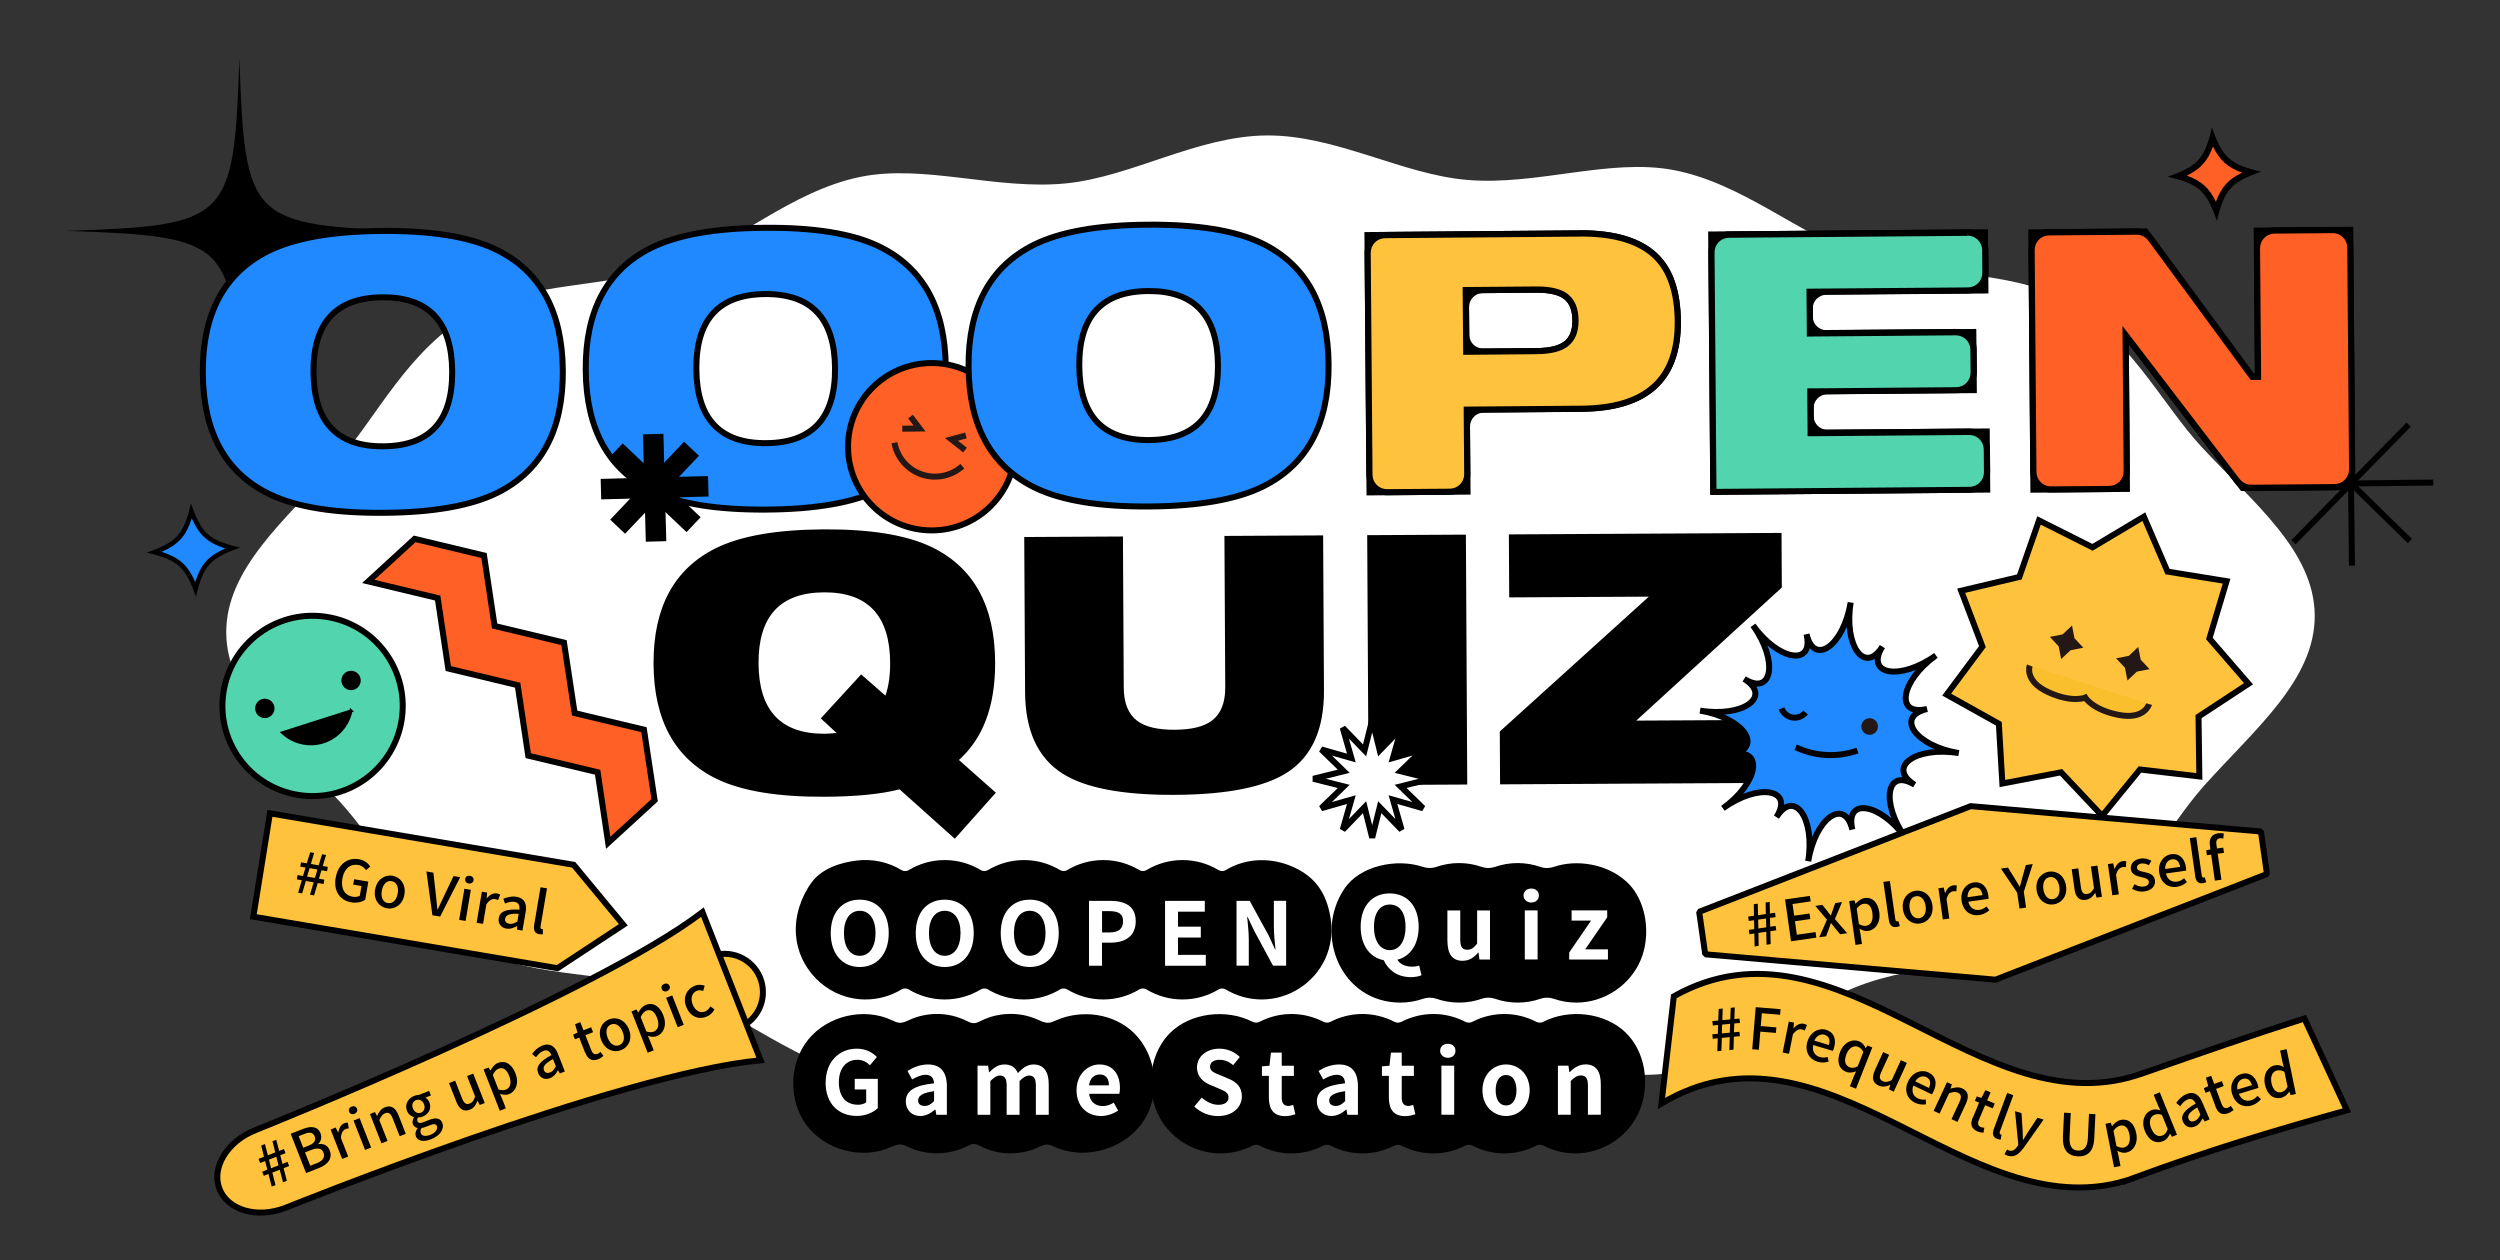 <svg fill="none" height="189" viewBox="0 0 375 189" width="375" xmlns="http://www.w3.org/2000/svg" xmlns:xlink="http://www.w3.org/1999/xlink"><rect x="0" y="0" width="375" height="189" fill="#333333" stroke="none"/><clipPath id="a"><path d="m119 129h127.91v44.01h-127.91z"/></clipPath><clipPath id="b"><path d="m32 120h321.71v62.49h-321.71z"/></clipPath><path d="m347.209 92.277c.082 9.644-8.922 17.039-16.503 25.475-6.002 6.684-10.716 17.163-20.617 22.66-8.158 4.538-19.761 3.537-30.085 7.044-9.076 3.084-17.461 11.098-27.888 13.233-9.551 1.959-20.442-2.012-30.88-.97-9.808.98-19.658 7.096-30.044 7.189s-20.339-5.858-30.157-6.673c-10.459-.867-21.278 3.28-30.859 1.495-10.469-1.959-18.977-9.829-28.105-12.758-10.376-3.331-21.958-2.135-30.199-6.528-9.994-5.333-14.893-15.729-21.009-22.309-7.715-8.303-16.842-15.543-16.925-25.186-.083-9.643 8.921-17.038 16.502-25.475 6.003-6.683 10.716-17.162 20.617-22.659 8.158-4.538 19.761-3.538 30.086-7.044 9.076-3.084 17.461-11.098 27.888-13.233 9.551-1.96 20.442 2.011 30.879.97 9.809-.98 19.658-7.096 30.044-7.189s20.339 5.858 30.158 6.673c10.458.866 21.277-3.28 30.859-1.496 10.468 1.96 18.977 9.829 28.105 12.758 10.375 3.331 21.958 2.135 30.198 6.529 9.995 5.332 14.894 15.729 21.01 22.309 7.714 8.303 16.842 15.543 16.925 25.186z" fill="#fff"/><path d="m29.333 88.341c-1.32-3.424-2.589-4.569-6.137-5.508 3.424-1.32 4.569-2.589 5.508-6.137 1.32 3.424 2.589 4.569 6.137 5.508-3.424 1.32-4.569 2.589-5.508 6.137z" fill="#2089ff"/><path d="m28.766 77.748c1.124 2.537 2.382 3.672 5.033 4.517-2.537 1.124-3.672 2.382-4.518 5.033-1.124-2.537-2.382-3.672-5.033-4.518 2.537-1.124 3.672-2.382 4.517-5.033zm-.124-2.248c-1.083 4.683-2.094 5.817-6.642 7.395 4.683 1.083 5.817 2.094 7.395 6.642 1.083-4.682 2.094-5.817 6.642-7.395-4.682-1.083-5.817-2.094-7.395-6.642z" fill="#000"/><path d="m309.162 115.847 6.157 6.528 5.673-6.951 8.911 1.041-.124-8.973 7.498-4.93-5.868-6.786 2.578-8.602-8.859-1.434-3.548-8.241-7.705 4.6-8.024-4.033-2.949 8.478-8.726 2.063 3.187 8.385-5.363 7.199 7.828 4.373.526 8.963z" fill="#ffc23c" stroke="#000" stroke-width=".9"/><path d="m320.734 97.045-1.413 1.331-1.908.371 1.331 1.424.371 1.908 1.413-1.331 1.908-.371-1.331-1.423z" fill="#231815"/><path d="m310.802 93.827-1.413 1.331-1.908.371 1.32 1.423.371 1.908 1.424-1.33 1.908-.371-1.331-1.423z" fill="#231815"/><path d="m322.364 105.615s-.64 2.383-4.569 1.62c-3.919-.764-5.002-2.599-5.002-2.599s-1.95.856-5.58-.826c-3.63-1.681-2.754-3.981-2.754-3.981" fill="#f9bf2c"/><path d="m322.364 105.615s-.64 2.383-4.569 1.62c-3.919-.764-5.002-2.599-5.002-2.599s-1.95.856-5.58-.826c-3.63-1.681-2.754-3.981-2.754-3.981" stroke="#231815" stroke-miterlimit="10" stroke-width=".9"/><path d="m123.118 107.756 6.055-6.595 3.639 3.182c.483-1.367.719-3.014.709-4.939-.039-7.07-3.348-10.587-9.928-10.552s-9.85 3.588-9.812 10.658c.038 7.07 3.347 10.587 9.927 10.552.42-.003 1.015-.041 1.784-.115zm20.101 18.056-8.283-7.41c-2.796.715-6.522 1.085-11.177 1.111-7.035.038-12.43-.843-16.184-2.643-6.317-3.046-9.498-8.804-9.544-17.273-.046-8.47 3.073-14.262 9.356-17.376 3.735-1.84 9.12-2.779 16.155-2.817 7.035-.038 12.43.843 16.185 2.643 6.316 3.046 9.498 8.804 9.543 17.274.036 6.51-1.775 11.403-5.433 14.677l5.539 4.905zm10.543-22.002-.126-23.257 14.805-.08.122 22.679c.013 2.31.687 3.969 2.022 4.977 1.195.904 3.07 1.348 5.625 1.335 2.555-.014 4.425-.479 5.61-1.396 1.325-1.022 1.981-2.688 1.968-4.998l-.123-22.68 14.805-.08.126 23.257c.031 5.775-1.784 9.863-5.446 12.263-3.383 2.223-9.012 3.356-16.887 3.399-7.875.042-13.516-1.03-16.923-3.216-3.688-2.361-5.547-6.428-5.578-12.203zm51.521 13.949-.202-37.484 14.804-.08.203 37.485zm19.729-.107-.043-7.927 22.361-20.229-20.948.113-.051-9.45 40.897-.221.045 8.19-21.838 19.964 21.367-.116.052 9.45z" fill="#000"/><path d="m332.45 31.581c-1.248-3.115-2.517-4.249-5.745-5.157 3.115-1.248 4.249-2.517 5.157-5.745 1.248 3.115 2.517 4.249 5.745 5.157-3.115 1.248-4.25 2.517-5.157 5.745z" fill="#ff6026"/><path d="m331.944 21.979c1.011 2.073 2.197 3.135 4.363 3.919-2.073 1.011-3.135 2.197-3.919 4.363-1.011-2.073-2.197-3.135-4.363-3.919 2.073-1.011 3.135-2.197 3.919-4.363zm-.154-2.867c-1.083 4.682-2.094 5.817-6.643 7.395 4.683 1.083 5.817 2.094 7.395 6.642 1.083-4.682 2.094-5.817 6.643-7.395-4.683-1.083-5.817-2.094-7.395-6.642z" fill="#000"/><path d="m61.816 34.634c-24.402.835-25.073 1.506-25.908 25.908-.835-24.402-1.506-25.073-25.908-25.908 24.402-.835 25.073-1.506 25.908-25.908.835 24.402 1.506 25.073 25.908 25.908z" fill="#000"/><g stroke-width=".9"><g stroke="#000"><path d="m352.521 60.181.268 24.671"/><path d="m364.99 72.382-24.671.268"/><path d="m361.287 63.698-17.265 17.637"/><path d="m361.473 81.149-17.637-17.265"/><path d="m30.421 55.994c-.072-8.921 3.197-15.037 9.808-18.338 3.929-1.949 9.602-2.96 17.018-3.012 7.416-.062 13.098.856 17.069 2.744 6.663 3.197 10.035 9.252 10.107 18.183s-3.197 15.037-9.808 18.338c-3.929 1.949-9.602 2.96-17.018 3.012-7.416.062-13.098-.856-17.069-2.744-6.663-3.187-10.035-9.251-10.107-18.173zm16.605-.134c.062 7.447 3.558 11.149 10.489 11.087 6.931-.052 10.376-3.806 10.314-11.263-.062-7.447-3.558-11.149-10.489-11.087-6.931.052-10.376 3.806-10.314 11.263z" fill="#2089ff" stroke-miterlimit="10"/><path d="m87.859 55.519c-.072-8.921 3.197-15.037 9.808-18.338 3.93-1.949 9.602-2.96 17.018-3.012 7.415-.062 13.098.856 17.069 2.744 6.663 3.187 10.035 9.251 10.107 18.173.073 8.932-3.197 15.037-9.808 18.338-3.929 1.949-9.602 2.96-17.018 3.012-7.415.062-13.098-.856-17.069-2.743-6.663-3.187-10.035-9.252-10.107-18.173zm16.594-.134c.062 7.447 3.559 11.149 10.49 11.087 6.93-.052 10.375-3.806 10.313-11.263-.062-7.447-3.558-11.149-10.489-11.098-6.931.051-10.375 3.816-10.314 11.263z" fill="#2089ff" stroke-miterlimit="10"/><path d="m139.757 79.561c6.933 0 12.552-5.62 12.552-12.552s-5.619-12.552-12.552-12.552c-6.932 0-12.551 5.62-12.551 12.552s5.619 12.552 12.551 12.552z" fill="#ff6026" stroke-miterlimit="10"/></g><path d="m144.347 69.927c-1.598 1.434-3.909 1.98-6.095 1.238-2.197-.753-3.703-2.62-4.085-4.755" stroke="#231815" stroke-miterlimit="10"/><path d="m136.571 62.481 1.361 1.795-2.589.031" stroke="#231815" stroke-miterlimit="10"/><path d="m144.893 65.317-2.176.588 2.032 1.609" stroke="#231815" stroke-miterlimit="10"/></g><path d="m304.716 34.871 17.11-.144 16.007 21.783h.867l-.186-21.917 14.016-.114.31 38.584-16.451.134-17.543-22.917.185 23.051-14.006.113z" fill="#ff6026"/><path d="m352.066 34.953.31 37.645-15.76.124-16.553-21.628-1.692-2.207.021 2.775.175 21.205-13.078.103-.309-37.645 16.409-.134 15.718 21.401.279.382h.474.165.928v-.939l-.175-20.978 13.078-.103m.928-.939-14.934.124.175 21.906h-.165l-16.007-21.783-17.812.144.32 39.502 14.934-.124-.175-22.133 16.832 21.999 17.152-.144-.32-39.502z" fill="#000"/><path d="m145.285 55.055c-.072-8.921 3.198-15.037 9.809-18.338 3.929-1.949 9.602-2.96 17.017-3.012 7.416-.062 13.099.856 17.07 2.733 6.662 3.197 10.035 9.252 10.107 18.183s-3.197 15.037-9.808 18.338c-3.93 1.949-9.602 2.96-17.018 3.012-7.415.062-13.098-.856-17.069-2.744-6.663-3.187-10.035-9.251-10.108-18.173zm16.606-.134c.061 7.447 3.558 11.149 10.489 11.087 6.93-.052 10.375-3.806 10.313-11.263-.061-7.447-3.558-11.149-10.489-11.087-6.931.051-10.375 3.816-10.313 11.263z" fill="#2089ff" stroke="#000" stroke-miterlimit="10" stroke-width=".9"/><path d="m256.695 35.191 41.07-.33.072 8.694-23.866.196c-1.392.01-2.517 1.155-2.506 2.547v1.186c.02 1.382 1.155 2.506 2.537 2.506l22.009-.175.073 8.705-21.989.175c-1.393.01-2.517 1.155-2.507 2.547v1.186c.021 1.382 1.156 2.506 2.538 2.506l23.886-.196.072 8.705-41.069.33-.309-38.574z" fill="#52d5ae"/><path d="m297.3 35.325.062 7.766-23.402.186c-.794 0-1.547.32-2.104.897-.557.567-.866 1.32-.856 2.125v1.186c.021 1.64 1.362 2.97 3.022 2.97l21.525-.175.062 7.766-21.525.175c-.794 0-1.547.32-2.104.897-.557.567-.866 1.32-.856 2.125v1.186c.021 1.64 1.362 2.97 3.022 2.97l23.402-.186.062 7.766-40.141.33-.31-37.645 40.141-.33m.918-.949-41.997.34.319 39.502 41.998-.34-.082-9.623-24.331.196s-.01 0-.02 0c-1.135 0-2.053-.908-2.063-2.042v-1.186c-.021-1.135.897-2.073 2.032-2.083l22.453-.186-.083-9.623-22.453.186s-.01 0-.02 0c-1.135 0-2.053-.908-2.063-2.042v-1.186c-.021-1.135.897-2.073 2.032-2.083l24.33-.196-.083-9.623z" fill="#000"/><path d="m307.635 73.424c-1.434 0-2.62-1.165-2.63-2.609l-.268-33.324c0-.701.258-1.361.753-1.867.495-.505 1.155-.784 1.856-.784l13.14-.103c.856 0 1.65.402 2.145 1.073l15.203 20.7h.866l-.155-19.287c-.01-1.454 1.155-2.64 2.61-2.651l8.746-.072c1.464 0 2.64 1.165 2.65 2.609l.269 33.313c.01 1.454-1.156 2.64-2.61 2.651l-12.521.103c-.835 0-1.619-.382-2.114-1.031l-16.739-21.875.165 20.432c0 .701-.258 1.361-.753 1.867-.495.505-1.155.784-1.857.784l-8.777.072z" fill="#ff6026"/><path d="m349.921 34.035v.928c1.186 0 2.156.959 2.166 2.145l.268 33.313c0 1.196-.949 2.176-2.145 2.187l-12.531.103c-.671 0-1.31-.32-1.723-.846l-15.893-20.772-1.692-2.207.021 2.774.155 19.039c0 .578-.217 1.124-.619 1.537-.402.413-.949.639-1.527.65l-8.766.072c-1.186 0-2.156-.959-2.166-2.145l-.268-33.313c0-.578.216-1.124.619-1.537.402-.413.948-.639 1.526-.65l13.16-.103c.691 0 1.341.33 1.743.887l15.069 20.504.278.382h.475.165.928v-.939l-.155-18.812c0-1.196.949-2.176 2.146-2.187l8.756-.072.021-.928m-.011-.01h-.02l-8.746.072c-1.713.01-3.084 1.413-3.074 3.115l.155 18.812h-.165l-15.069-20.504c-.588-.794-1.505-1.258-2.496-1.258h-.02l-13.14.103c-1.712.01-3.084 1.413-3.073 3.115l.268 33.313c.01 1.702 1.392 3.074 3.094 3.074h.02l8.746-.072c1.713-.01 3.084-1.413 3.074-3.115l-.155-19.039 15.894 20.772c.588.763 1.495 1.217 2.455 1.217h.02l12.511-.103c1.712-.01 3.084-1.413 3.073-3.115l-.268-33.313c-.01-1.702-1.392-3.074-3.094-3.074z" fill="#000"/><path d="m256.716 37.821c0-.701.258-1.361.753-1.867.495-.505 1.155-.784 1.856-.784l35.81-.289c1.464 0 2.64 1.165 2.65 2.609l.031 3.434c0 .701-.258 1.361-.753 1.867s-1.155.784-1.856.784l-23.763.196.051 6.24 21.886-.175c1.465 0 2.641 1.165 2.651 2.609l.031 3.434c0 .701-.258 1.361-.753 1.867-.495.505-1.155.784-1.857.784l-21.885.175.051 6.24 23.763-.196c1.465 0 2.64 1.165 2.651 2.609l.031 3.434c.01 1.454-1.155 2.64-2.61 2.651l-38.439.309-.289-35.944z" fill="#52d5ae"/><path d="m295.155 34.417v.928c1.186 0 2.156.959 2.166 2.145l.031 3.434c0 1.196-.949 2.176-2.145 2.187l-23.299.186h-.928v.939l.041 5.312v.928h.938l21.432-.175c1.186 0 2.156.959 2.166 2.145l.031 3.445c0 .578-.216 1.124-.619 1.537-.402.413-.948.639-1.526.65l-21.422.175h-.928v.939l.041 5.312v.928h.939l23.319-.186c1.186 0 2.156.959 2.166 2.145l.031 3.445c0 .578-.216 1.124-.619 1.537-.402.412-.949.639-1.526.65l-37.975.309-.289-35.479c0-.578.216-1.124.619-1.537.402-.412.948-.639 1.526-.65l35.809-.289.021-.928m0-.031h-.021l-35.809.289c-1.712.01-3.084 1.413-3.073 3.115l.299 36.408 38.903-.32c1.712-.01 3.084-1.413 3.074-3.115l-.031-3.445c-.011-1.702-1.393-3.074-3.094-3.074h-.021l-23.299.186-.041-5.312 21.422-.175c1.712-.01 3.083-1.413 3.073-3.115l-.031-3.445c-.01-1.702-1.392-3.074-3.094-3.074h-.021l-21.421.175-.042-5.312 23.299-.186c1.712-.01 3.084-1.413 3.074-3.115l-.031-3.434c-.01-1.702-1.393-3.074-3.094-3.074z" fill="#000"/><path d="m205.137 35.283 32.024-.258c5.054 0 8.808 1.135 11.149 3.373 2.197 2.094 3.332 5.394 3.373 9.819.072 8.736-4.662 13.016-14.481 13.098l-14.645.124c-.671 0-1.31.279-1.785.753-.474.485-.732 1.114-.722 1.795l.083 9.757-14.677.124-.309-38.574zm17.265 8.22c-1.392.01-2.517 1.155-2.506 2.547l.031 4.177c.01 1.382 1.145 2.506 2.527 2.506l8.024-.062c2.083-.021 3.537-.382 4.455-1.104.939-.743 1.413-1.918 1.393-3.507-.011-1.661-.506-2.867-1.455-3.589-.907-.691-2.32-1.031-4.321-1.031l-8.158.062z" fill="#ffc23c"/><path d="m237.15 35.479c4.93 0 8.571 1.093 10.83 3.249 2.104 2.001 3.187 5.198 3.228 9.489.072 8.426-4.517 12.552-14.016 12.634l-14.646.124c-.794 0-1.547.32-2.104.897-.557.567-.866 1.32-.856 2.125l.072 9.293-13.748.114-.309-37.645 31.271-.258h.278m-14.697 17.698h.021l8.003-.062c2.187-.021 3.734-.412 4.734-1.207 1.052-.835 1.589-2.135 1.568-3.868-.01-1.805-.567-3.135-1.64-3.96-.99-.753-2.496-1.124-4.61-1.124h-.144l-8.004.062c-.794 0-1.547.32-2.104.897-.557.567-.866 1.32-.856 2.125l.031 4.177c.01 1.64 1.351 2.97 2.991 2.97m14.707-18.658c-.092 0-.195 0-.288 0l-32.2.258.32 39.502 15.605-.124-.083-10.221c0-1.135.908-2.073 2.042-2.083l14.646-.124c10.035-.083 15.017-4.6 14.944-13.573-.041-4.569-1.206-7.962-3.517-10.149-2.444-2.331-6.27-3.507-11.469-3.507zm-14.697 17.719c-1.134 0-2.052-.908-2.062-2.042l-.031-4.177c0-1.135.907-2.073 2.042-2.083l8.003-.062h.145c1.877 0 3.228.309 4.043.939.835.639 1.258 1.712 1.268 3.228.011 1.434-.392 2.486-1.217 3.135-.825.65-2.217.99-4.167 1l-8.003.062s-.01 0-.021 0z" fill="#000"/><path d="m208.055 73.836c-1.433 0-2.619-1.165-2.63-2.609l-.268-33.324c0-.701.258-1.361.753-1.867s1.155-.784 1.857-.784l29.394-.237c5.054 0 8.808 1.135 11.149 3.373 2.197 2.094 3.331 5.394 3.373 9.819.072 8.736-4.662 13.016-14.481 13.098l-17.172.144.082 9.654c0 .701-.258 1.361-.753 1.867s-1.155.784-1.856.784l-9.437.072zm11.82-30.312.072 9.231 10.531-.083c2.083-.021 3.537-.382 4.455-1.104.939-.743 1.413-1.918 1.392-3.507-.01-1.661-.505-2.867-1.454-3.589-.907-.691-2.32-1.031-4.321-1.031l-10.685.083z" fill="#ffc23c"/><g fill="#000"><path d="m237.15 35.479c4.93 0 8.571 1.093 10.83 3.249 2.104 2.001 3.187 5.198 3.228 9.489.072 8.426-4.517 12.552-14.016 12.634l-16.709.134h-.928v.939l.072 9.19c0 .578-.216 1.124-.618 1.537-.403.412-.949.639-1.527.65l-9.437.072c-1.186 0-2.156-.959-2.166-2.145l-.268-33.313c0-.578.217-1.124.619-1.537.402-.412.949-.639 1.526-.65l29.106-.237h.278m-17.647 17.729h.928l10.067-.093c2.186-.021 3.733-.412 4.734-1.207 1.052-.835 1.588-2.135 1.567-3.868-.01-1.805-.567-3.135-1.639-3.961-.991-.753-2.496-1.124-4.611-1.124h-.144l-10.066.083h-.929v.939l.073 8.303v.928m17.677-18.668c-.092 0-.196 0-.288 0l-29.106.237c-1.712.01-3.084 1.413-3.073 3.115l.268 33.313c.01 1.702 1.392 3.074 3.094 3.074h.021l9.416-.072c1.712-.01 3.084-1.413 3.074-3.115l-.073-9.19 16.709-.134c10.035-.083 15.017-4.6 14.944-13.573-.041-4.569-1.206-7.962-3.517-10.149-2.444-2.331-6.27-3.507-11.469-3.507zm-16.739 17.74-.072-8.303 10.066-.083h.145c1.877 0 3.228.309 4.043.939.835.639 1.258 1.712 1.268 3.228.011 1.434-.392 2.486-1.217 3.135-.825.65-2.217.99-4.167 1z"/><path d="m99.511 65.072-3.072.083.433 16.104 3.072-.083z"/><path d="m106.287 74.474-.082-3.072-16.105.433.083 3.072z"/><path d="m104.843 68.368-2.231-2.114-11.082 11.694 2.231 2.114z"/><path d="m102.981 79.816 2.114-2.231-11.694-11.081-2.114 2.231z"/></g><path d="m205.829 108 1.134 4.559 3.27-3.383-1.29 4.528 4.518-1.29-3.373 3.27 4.559 1.134-4.559 1.145 3.373 3.27-4.518-1.29 1.29 4.518-3.27-3.383-1.134 4.569-1.145-4.569-3.27 3.383 1.29-4.518-4.518 1.29 3.373-3.27-4.559-1.145 4.559-1.134-3.373-3.27 4.518 1.29-1.29-4.528 3.27 3.383z" fill="#fff" stroke="#000" stroke-width=".9"/><path d="m287.203 117.721c-4.26-2.65.144-5.817 6.621-4.754-6.466-1.063-9.633-5.477-4.754-6.622-4.889 1.145-4.002-4.218 1.32-8.034-5.322 3.826-10.685 2.939-8.034-1.32-2.651 4.259-5.817-.144-4.755-6.622-1.062 6.467-5.477 9.633-6.622 4.755 1.145 4.889-4.218 4.002-8.034-1.32 3.826 5.322 2.939 10.685-1.32 8.034 4.259 2.651-.145 5.817-6.622 4.755 6.467 1.062 9.633 5.476 4.755 6.621 4.889-1.145 4.002 4.219-1.32 8.035 5.322-3.827 10.685-2.94 8.034 1.32 2.651-4.26 5.817.144 4.755 6.621 1.062-6.466 5.477-9.633 6.621-4.754-1.144-4.889 4.219-4.002 8.035 1.32-3.827-5.322-2.94-10.685 1.32-8.035z" fill="#2089ff"/><path d="m287.203 117.721c-4.26-2.65.144-5.817 6.621-4.754-6.466-1.063-9.633-5.477-4.754-6.622-4.889 1.145-4.002-4.218 1.32-8.034-5.322 3.826-10.685 2.939-8.034-1.32-2.651 4.259-5.817-.144-4.755-6.622-1.062 6.467-5.477 9.633-6.622 4.755 1.145 4.889-4.218 4.002-8.034-1.32 3.826 5.322 2.939 10.685-1.32 8.034 4.259 2.651-.145 5.817-6.622 4.755 6.467 1.062 9.633 5.476 4.755 6.621 4.889-1.145 4.002 4.219-1.32 8.035 5.322-3.827 10.685-2.94 8.034 1.32 2.651-4.26 5.817.144 4.755 6.621 1.062-6.466 5.477-9.633 6.621-4.754-1.144-4.889 4.219-4.002 8.035 1.32-3.827-5.322-2.94-10.685 1.32-8.035z" stroke="#000" stroke-miterlimit="10" stroke-width=".9"/><path d="m280.448 110.223c.689 0 1.248-.558 1.248-1.248 0-.689-.559-1.248-1.248-1.248-.69 0-1.248.559-1.248 1.248 0 .69.558 1.248 1.248 1.248z" fill="#231815"/><path d="m269.35 112.09.557.237c2.774 1.155 5.879 1.248 8.715.258" stroke="#040000" stroke-miterlimit="10" stroke-width=".9"/><path d="m270.835 106.871c-.454.568-1.197.887-1.97.753-.774-.123-1.382-.67-1.63-1.361" stroke="#040000" stroke-miterlimit="10" stroke-width=".9"/><path d="m54.84 116.825c6.04-4.391 7.377-12.848 2.985-18.888s-12.848-7.377-18.889-2.985c-6.04 4.392-7.377 12.848-2.985 18.888 4.392 6.041 12.848 7.377 18.889 2.985z" fill="#52d5ae" stroke="#000" stroke-miterlimit="10" stroke-width=".9"/><path d="m52.647 106.625c-.426 2.105-1.949 3.933-4.133 4.646-2.184.714-4.534.113-6.117-1.366l10.259-3.272z" fill="#000" stroke="#000" stroke-miterlimit="10" stroke-width=".45"/><path d="m40.579 107.436c.649-.472.793-1.381.321-2.03-.472-.649-1.381-.793-2.03-.321-.649.472-.793 1.381-.321 2.03.472.649 1.381.793 2.03.321z" fill="#000"/><path d="m53.513 103.244c.649-.472.793-1.38.321-2.029-.472-.65-1.381-.793-2.03-.321s-.793 1.381-.321 2.03c.472.649 1.381.792 2.03.32z" fill="#000"/><path d="m55.247 87.213 10.407 2.496 1.588 10.572 10.407 2.496 1.588 10.571 10.407 2.486 1.588 10.582 6.962-6.384-1.599-10.582-10.396-2.486-1.599-10.571-10.407-2.496-1.588-10.572-10.407-2.496z" fill="#ff6026" stroke="#000" stroke-miterlimit="10" stroke-width=".9"/><path d="m104.155 135.486h3.6v1.605h-2.04v11.835h-1.56zm3.285 0h.285l.255-.075 1.185.675c-.2.63-.415 1.3-.645 2.01-.22.7-.44 1.34-.66 1.92.45.6.745 1.165.885 1.695.14.52.21 1 .21 1.44 0 .49-.055.9-.165 1.23-.1.32-.27.575-.51.765-.12.09-.255.16-.405.21-.14.05-.29.09-.45.12-.14.02-.295.03-.465.03s-.345 0-.525 0c0-.21-.035-.465-.105-.765s-.165-.56-.285-.78c.14.01.26.02.36.03.11 0 .21-.005.3-.015.16 0 .295-.04.405-.12.1-.06.165-.17.195-.33.04-.16.06-.35.06-.57 0-.36-.065-.775-.195-1.245s-.41-.97-.84-1.5c.11-.34.215-.705.315-1.095.11-.39.215-.78.315-1.17s.19-.755.27-1.095c.09-.35.16-.64.21-.87zm3 .015h5.985v6.915h-5.985v-1.56h4.23v-3.81h-4.23zm.12 2.7h5.1v1.455h-5.1zm3.015 3.3c.2.88.475 1.705.825 2.475.35.76.79 1.435 1.32 2.025.54.58 1.175 1.035 1.905 1.365-.13.12-.275.27-.435.45-.15.18-.295.365-.435.555-.13.2-.24.385-.33.555-.8-.45-1.48-1.02-2.04-1.71-.55-.7-1.01-1.51-1.38-2.43-.36-.93-.66-1.935-.9-3.015zm2.55 1.05 1.17 1.275c-.27.21-.56.43-.87.66-.3.23-.6.445-.9.645-.29.19-.565.36-.825.51l-.93-1.125c.23-.16.49-.35.78-.57.3-.22.585-.45.855-.69.28-.25.52-.485.72-.705zm-6.465 6.465-.15-1.56.735-.57 3.21-.69c0 .25.005.535.015.855s.03.58.06.78c-.73.18-1.33.335-1.8.465s-.84.235-1.11.315c-.27.09-.475.165-.615.225-.14.07-.255.13-.345.18zm0 0c-.04-.13-.105-.285-.195-.465s-.185-.36-.285-.54c-.1-.17-.195-.305-.285-.405.16-.09.315-.24.465-.45.16-.22.24-.505.24-.855v-10.8h1.755v11.895s-.06.035-.18.105c-.11.07-.25.16-.42.27-.16.12-.325.25-.495.39-.17.15-.315.3-.435.45-.11.15-.165.285-.165.405zm23.745-9.525h7.68v1.56h-7.68zm-.48-3h8.58v1.575h-8.58zm.03 5.73h8.475v1.575h-8.475zm3.36-7.35h1.785v5.52h-1.785zm1.905 6h1.77v6.21c0 .43-.055.765-.165 1.005-.11.25-.31.445-.6.585-.29.13-.645.21-1.065.24-.41.04-.895.06-1.455.06-.04-.25-.115-.54-.225-.87-.11-.32-.225-.595-.345-.825.37.01.73.02 1.08.03h.705c.11 0 .185-.015.225-.045.05-.04.075-.115.075-.225zm-4.665 3.945 1.485-.825c.2.24.415.51.645.81.24.29.46.58.66.87.21.28.38.53.51.75l-1.59.93c-.11-.23-.265-.49-.465-.78-.19-.29-.395-.59-.615-.9s-.43-.595-.63-.855zm-4.755-9h3.855v10.26h-3.855v-1.605h2.19v-7.05h-2.19zm.09 4.26h2.91v1.575h-2.91zm-.945-4.26h1.665v11.595h-1.665zm29.175 3.93v1.275h1.47v-1.275zm0 2.715v1.29h1.47v-1.29zm0-5.415v1.26h1.47v-1.26zm-1.515-1.56h4.56v9.825h-4.56zm2.535 10.59 1.365-.765c.19.23.385.485.585.765.21.28.4.555.57.825.18.27.325.51.435.72l-1.44.855c-.09-.21-.22-.455-.39-.735s-.355-.565-.555-.855c-.19-.3-.38-.57-.57-.81zm-2.13-.63 1.635.45c-.24.57-.545 1.14-.915 1.71s-.735 1.045-1.095 1.425c-.11-.09-.255-.195-.435-.315-.17-.12-.345-.235-.525-.345s-.335-.2-.465-.27c.36-.33.7-.735 1.02-1.215.33-.48.59-.96.78-1.44zm7.38-10.56h1.635v12.075c0 .45-.05.805-.15 1.065-.09.26-.27.46-.54.6-.26.14-.595.23-1.005.27-.4.05-.895.075-1.485.075-.03-.24-.095-.53-.195-.87-.1-.33-.205-.615-.315-.855.38.01.735.02 1.065.03h.675c.12-.01.2-.035.24-.075.05-.05.075-.13.075-.24zm-2.475 1.545h1.545v8.7h-1.545zm-8.925-.105 1.02-1.305c.27.11.555.245.855.405.31.16.6.33.87.51.28.17.505.335.675.495l-1.08 1.44c-.15-.17-.36-.345-.63-.525-.26-.19-.54-.375-.84-.555s-.59-.335-.87-.465zm-.57 4.02.99-1.335c.28.11.57.24.87.39.31.14.6.295.87.465.28.16.505.315.675.465l-1.05 1.455c-.16-.15-.375-.315-.645-.495-.26-.18-.54-.35-.84-.51-.3-.17-.59-.315-.87-.435zm.255 7.545c.19-.39.395-.85.615-1.38.23-.53.46-1.09.69-1.68.24-.6.455-1.19.645-1.77l1.455.93c-.16.54-.34 1.09-.54 1.65-.2.55-.405 1.095-.615 1.635-.21.53-.42 1.045-.63 1.545zm25.335-9.975h4.11v1.335h-4.11zm0 2.22h4.155v1.335h-4.155zm1.44-3.51h1.365v6.78h-1.365zm.375 7.785.63-.21c.13.31.255.645.375 1.005.13.36.22.665.27.915l-.66.255c-.06-.27-.15-.585-.27-.945-.12-.37-.235-.71-.345-1.02zm-.885.18.72-.12c.09.38.175.8.255 1.26.08.45.135.84.165 1.17l-.75.15c-.02-.34-.07-.74-.15-1.2-.07-.46-.15-.88-.24-1.26zm-.915.105.735-.075c.05.44.085.915.105 1.425.03.51.04.95.03 1.32l-.78.09c.01-.38.005-.825-.015-1.335-.01-.52-.035-.995-.075-1.425zm-1.05-.315.915.3c-.04.33-.09.7-.15 1.11-.05.4-.11.795-.18 1.185-.07.38-.145.71-.225.99l-.975-.345c.1-.29.19-.62.27-.99.08-.38.15-.765.21-1.155.06-.4.105-.765.135-1.095zm4.11-1.995h1.395v.225c0 .14-.005.255-.015.345-.02 1.21-.05 2.185-.09 2.925s-.095 1.305-.165 1.695c-.06.38-.145.645-.255.795-.12.17-.245.29-.375.36s-.285.115-.465.135c-.15.03-.335.05-.555.06-.21.01-.435.01-.675 0-.01-.21-.05-.44-.12-.69s-.15-.465-.24-.645c.19.02.36.035.51.045h.345c.08 0 .15-.01.21-.03s.115-.065.165-.135c.06-.09.11-.3.15-.63s.075-.83.105-1.5.055-1.57.075-2.7zm1.275-6.915v1.47h-3.825v5.445h3.255v1.47h-4.65v-8.385zm1.68 6.015v1.425h.84v-1.425zm-1.17-1.125h3.24v3.675h-3.24zm4.89 1.125v1.425h.93v-1.425zm-1.17-1.125h3.345v3.675h-3.345zm-2.715 3.96 1.5.27c-.19.88-.465 1.705-.825 2.475s-.79 1.415-1.29 1.935c-.09-.1-.205-.215-.345-.345-.14-.12-.285-.24-.435-.36s-.285-.22-.405-.3c.46-.43.84-.965 1.14-1.605s.52-1.33.66-2.07zm.27-6.12h4.425v1.365h-4.425zm-.315 8.385.87-1.065c.3.17.625.38.975.63s.625.48.825.69l-.9 1.17c-.18-.21-.445-.45-.795-.72-.34-.27-.665-.505-.975-.705zm3.735-2.325 1.575.27c-.14.9-.375 1.74-.705 2.52-.32.78-.71 1.43-1.17 1.95-.09-.09-.215-.2-.375-.33-.16-.12-.325-.24-.495-.36-.16-.12-.305-.22-.435-.3.43-.44.775-.985 1.035-1.635.26-.66.45-1.365.57-2.115zm-.3 2.82 1.005-1.095c.25.15.515.325.795.525.28.19.545.38.795.57.26.19.465.365.615.525l-1.035 1.23c-.15-.17-.35-.36-.6-.57-.25-.2-.515-.405-.795-.615-.27-.21-.53-.4-.78-.57zm-1.305-12.39 1.605.555c-.51.87-1.16 1.665-1.95 2.385-.78.71-1.615 1.32-2.505 1.83-.08-.11-.19-.235-.33-.375-.13-.15-.265-.295-.405-.435-.13-.14-.25-.255-.36-.345.55-.29 1.075-.63 1.575-1.02s.95-.805 1.35-1.245c.41-.45.75-.9 1.02-1.35zm.75.48c.29.32.65.645 1.08.975.44.32.905.62 1.395.9.5.28.985.515 1.455.705-.08.13-.17.3-.27.51-.09.2-.17.4-.24.6s-.12.375-.15.525c-.53-.27-1.075-.595-1.635-.975-.55-.38-1.07-.785-1.56-1.215s-.915-.85-1.275-1.26zm15.57-.285h1.785v14.085h-1.785zm-1.305 2.97 1.305.18c-.02.43-.065.9-.135 1.41-.06.51-.14 1.015-.24 1.515-.09.49-.195.925-.315 1.305l-1.335-.465c.12-.34.225-.735.315-1.185.1-.46.185-.93.255-1.41s.12-.93.15-1.35zm2.685.03 1.23-.51c.15.3.3.625.45.975.16.35.3.69.42 1.02.13.33.225.62.285.87l-1.305.615c-.05-.26-.135-.56-.255-.9-.11-.34-.235-.69-.375-1.05-.14-.37-.29-.71-.45-1.02zm2.145-.72h7.68v5.355h-1.755v-3.69h-5.925zm-.675 4.425h9.3v1.71h-9.3zm3.285-6.705h1.815v5.325c0 .61-.035 1.235-.105 1.875s-.195 1.28-.375 1.92c-.17.64-.425 1.26-.765 1.86-.33.6-.765 1.175-1.305 1.725-.53.54-1.18 1.03-1.95 1.47-.08-.14-.195-.295-.345-.465s-.31-.345-.48-.525c-.17-.17-.325-.305-.465-.405.75-.37 1.37-.78 1.86-1.23.49-.46.875-.945 1.155-1.455.29-.51.5-1.035.63-1.575.14-.54.23-1.08.27-1.62.04-.55.06-1.075.06-1.575zm1.59 9.225 1.5-.75c.33.48.685 1.005 1.065 1.575.38.56.745 1.11 1.095 1.65s.635 1.01.855 1.41l-1.635.93c-.19-.41-.45-.89-.78-1.44-.33-.56-.685-1.135-1.065-1.725-.37-.59-.715-1.14-1.035-1.65zm20.625-2.79h1.65c-.08.61-.2 1.21-.36 1.8s-.395 1.15-.705 1.68c-.3.52-.71 1-1.23 1.44-.51.44-1.16.825-1.95 1.155-.09-.21-.235-.45-.435-.72-.19-.27-.375-.485-.555-.645.7-.25 1.27-.545 1.71-.885.44-.35.785-.73 1.035-1.14.25-.42.435-.855.555-1.305.13-.46.225-.92.285-1.38zm-4.545-3.675h3.75v1.215h-3.75zm6.96 0h3.78v1.215h-3.78zm3.03-2.175h1.83v11.355c0 .5-.06.89-.18 1.17s-.335.495-.645.645c-.32.15-.72.245-1.2.285s-1.07.06-1.77.06c-.01-.18-.05-.38-.12-.6s-.145-.445-.225-.675c-.08-.22-.17-.41-.27-.57.3.02.6.035.9.045h.795c.24-.01.41-.015.51-.015.14 0 .235-.025.285-.075.06-.06.09-.16.09-.3zm-9.855 0h4.755v5.61h-4.755v-1.365h3.06v-2.88h-3.06zm10.83 0v1.365h-3.36v2.91h3.36v1.35h-5.07v-5.625zm-11.85 0h1.785v13.515h-1.785zm5.415 8.385 1.125-1.005c.43.28.88.6 1.35.96.47.35.91.71 1.32 1.08.41.36.735.7.975 1.02l-1.215 1.125c-.23-.31-.54-.655-.93-1.035-.39-.39-.815-.77-1.275-1.14-.46-.38-.91-.715-1.35-1.005zm18.105-6.33h6.03v1.65h-6.03zm-.12 8.325c.5-.09 1.065-.2 1.695-.33.64-.13 1.315-.27 2.025-.42.71-.16 1.41-.315 2.1-.465l.18 1.665c-.97.23-1.95.465-2.94.705-.98.23-1.87.435-2.67.615zm.615-5.88 1.395-.255c.11.53.21 1.09.3 1.68s.165 1.17.225 1.74c.07.57.12 1.085.15 1.545l-1.47.3c-.02-.46-.06-.975-.12-1.545-.05-.58-.12-1.17-.21-1.77-.08-.61-.17-1.175-.27-1.695zm3.345-.375 1.665.27c-.08.49-.17.995-.27 1.515-.09.52-.19 1.035-.3 1.545s-.22.995-.33 1.455c-.1.45-.205.855-.315 1.215l-1.32-.285c.1-.38.195-.805.285-1.275s.17-.965.24-1.485.135-1.03.195-1.53c.07-.51.12-.985.15-1.425zm-2.16-4.2 1.56-.435c.2.34.39.715.57 1.125.18.4.315.745.405 1.035l-1.62.54c-.08-.31-.205-.675-.375-1.095-.17-.43-.35-.82-.54-1.17zm7.77 2.25h4.35v1.725h-4.35zm-2.505 8.94h5.37v1.665h-5.37zm1.515-11.715h1.845v7.815h-1.845zm-2.325 7.08h7.155v6.96h-1.845v-5.28h-3.555v5.34h-1.755z" fill="#fff"/><g clip-path="url(#a)"><path d="m196.72 131.81c-.73-.68-1.62-1.26-2.68-1.74-3.27-1.48-7.07-1.44-10.17.44-.33.2-.76.2-1.1 0-1.57-.95-3.42-1.5-5.39-1.5s-3.82.55-5.4 1.5c-.33.2-.76.2-1.09 0-1.58-.95-3.42-1.5-5.4-1.5s-3.82.55-5.4 1.5c-.33.2-.76.2-1.09 0-1.58-.95-3.42-1.5-5.4-1.5s-3.82.55-5.4 1.5c-.33.2-.76.2-1.09 0-1.58-.95-3.42-1.5-5.4-1.5s-3.82.55-5.39 1.5c-.33.2-.76.21-1.1 0-2-1.22-4.37-1.71-6.69-1.43-2.44.29-5.25 1.19-6.76 3.25-1.64 2.21-2.57 5.1-2.38 7.86.35 5.06 4.45 9.25 9.5 9.69.31.03.62.04.93.04 1.98 0 3.82-.55 5.4-1.5.33-.2.76-.2 1.09 0 1.58.95 3.42 1.5 5.4 1.5s3.82-.55 5.4-1.5c.33-.2.76-.2 1.09 0 1.58.95 3.42 1.5 5.4 1.5s3.82-.55 5.4-1.5c.33-.2.76-.2 1.09 0 1.58.95 3.42 1.5 5.4 1.5s3.82-.55 5.4-1.5c.33-.2.76-.2 1.09 0 1.58.95 3.42 1.5 5.4 1.5s3.82-.55 5.4-1.5c.33-.2.76-.2 1.09 0 1.58.95 3.42 1.5 5.4 1.5 4.05 0 7.81-2.41 9.51-6.09.88-1.91 1.15-4.05.81-6.12-.4-2.47-1.27-4.42-2.86-5.9z" fill="#000"/><g fill="#fff"><path d="m124.61 139.96c0-3.17 1.77-5.01 4.35-5.01s4.35 1.85 4.35 5.01-1.77 5.09-4.35 5.09-4.35-1.93-4.35-5.09zm6.72 0c0-2.09-.92-3.34-2.37-3.34s-2.37 1.25-2.37 3.34.92 3.41 2.37 3.41 2.37-1.33 2.37-3.41z"/><path d="m137.36 139.96c0-3.17 1.77-5.01 4.35-5.01s4.35 1.85 4.35 5.01-1.77 5.09-4.35 5.09-4.35-1.93-4.35-5.09zm6.72 0c0-2.09-.92-3.34-2.37-3.34s-2.37 1.25-2.37 3.34.92 3.41 2.37 3.41 2.37-1.33 2.37-3.41z"/><path d="m150.11 139.96c0-3.17 1.77-5.01 4.35-5.01s4.35 1.85 4.35 5.01-1.77 5.09-4.35 5.09-4.35-1.93-4.35-5.09zm6.72 0c0-2.09-.92-3.34-2.37-3.34s-2.37 1.25-2.37 3.34.92 3.41 2.37 3.41 2.37-1.33 2.37-3.41z"/><path d="m163.35 135.13h3.2c2.16 0 3.81.75 3.81 3.05s-1.67 3.22-3.76 3.22h-1.3v3.46h-1.95zm3.12 4.73c1.34 0 1.99-.57 1.99-1.68s-.71-1.51-2.05-1.51h-1.1v3.2h1.17z"/><path d="m174.75 135.13h5.97v1.62h-4.02v2.25h3.42v1.63h-3.42v2.6h4.17v1.63h-6.11v-9.73z"/><path d="m185.47 135.13h1.99l2.83 5.18.97 2.1h.07c-.11-1.01-.25-2.3-.25-3.41v-3.88h1.84v9.73h-1.97l-2.81-5.21-.99-2.09h-.07c.09 1.05.24 2.28.24 3.39v3.91h-1.84v-9.72z"/></g><path d="m243.88 132.17c-2.8-2.54-7.34-3.33-10.8-2.14-.67.23-1.38.24-2.05 0-1.06-.37-2.2-.57-3.38-.57s-2.32.2-3.39.57c-.66.23-1.37.23-2.02 0-1.06-.37-2.2-.57-3.39-.57s-2.32.2-3.38.57c-.67.23-1.38.22-2.05 0-3.8-1.3-9.41-.24-11.76 3.28-4.68 6.98-.45 17.08 8.4 17.08 1.19 0 2.32-.2 3.39-.57.66-.23 1.37-.23 2.02 0 1.06.37 2.2.57 3.39.57s2.32-.2 3.39-.57c.66-.23 1.37-.23 2.02 0 1.06.37 2.2.57 3.39.57s2.32-.2 3.39-.57c.66-.23 1.37-.23 2.02 0 1.06.37 2.2.57 3.39.57 4.18 0 8.05-2.58 9.66-6.43 1.35-3.24 1.02-7.52-1.01-10.42-.35-.5-.76-.95-1.21-1.36z" fill="#000"/><path d="m213.23 146.28c-.33.16-.92.29-1.63.29-1.99 0-3.37-1.07-4.04-2.54-2.08-.39-3.46-2.24-3.46-5.01 0-3.17 1.77-5.01 4.35-5.01s4.35 1.85 4.35 5.01c0 2.66-1.26 4.44-3.2 4.94.45.74 1.33 1.04 2.21 1.04.42 0 .79-.07 1.07-.16l.34 1.43zm-4.77-3.76c1.45 0 2.37-1.31 2.37-3.5s-.92-3.34-2.37-3.34-2.37 1.25-2.37 3.34.92 3.5 2.37 3.5z" fill="#fff"/><path d="m217.109 141.17v-4.6h1.93v4.35c0 1.14.32 1.54 1.03 1.54.61 0 1-.26 1.5-.92v-4.97h1.93v7.36h-1.58l-.14-1.05h-.05c-.63.75-1.34 1.24-2.35 1.24-1.58 0-2.26-1.1-2.26-2.95z" fill="#fff"/><path d="m228.53 134.33c0-.63.49-1.05 1.16-1.05s1.14.42 1.14 1.05-.49 1.05-1.14 1.05-1.16-.45-1.16-1.05zm.19 2.23h1.92v7.36h-1.92z" fill="#fff"/><path d="m235.37 142.89 3.29-4.8h-2.92v-1.53h5.34v1.04l-3.3 4.8h3.41v1.53h-5.81v-1.04z" fill="#fff"/><path d="m170.16 155.01c-3.02-2.99-7.85-3.67-11.77-1.95-.34.15-.68.32-1.04.35-.62.06-1.2-.25-1.77-.5-2.63-1.16-5.78-1.09-8.36.18-.36.18-.72.38-1.12.39-.44 0-.84-.21-1.23-.4-2.59-1.27-5.75-1.31-8.38-.13-.49.22-1 .49-1.54.47-.43-.02-.82-.23-1.21-.41-4.19-1.93-9.62-.65-12.52 2.94s-2.99 9.17-.21 12.86 8.16 5.14 12.42 3.34c.59-.25 1.19-.55 1.82-.47.35.05.67.22.99.37 2.73 1.29 6.05 1.25 8.76-.09.32-.16.65-.34 1.01-.36.43-.02.83.2 1.22.4 2.59 1.28 5.77 1.34 8.4.14.47-.21.96-.47 1.48-.45.4.02.77.21 1.14.37 4.66 2.07 10.71.22 13.4-4.11 2.22-3.57 1.94-8.38-.5-11.77-.31-.42-.64-.82-1-1.17z" fill="#000"/><path d="m123.85 162.39c0-3.21 2.08-5.09 4.67-5.09 1.41 0 2.38.6 3.01 1.25l-1.04 1.24c-.47-.46-1.03-.82-1.91-.82-1.62 0-2.75 1.26-2.75 3.35s.97 3.39 2.88 3.39c.47 0 .95-.13 1.22-.37v-1.92h-1.72v-1.59h3.46v4.39c-.66.64-1.8 1.17-3.16 1.17-2.66 0-4.67-1.76-4.67-5.01z" fill="#fff"/><path d="m135.87 165.22c0-1.58 1.28-2.41 4.23-2.72-.03-.72-.34-1.28-1.25-1.28-.68 0-1.34.3-2.03.7l-.7-1.28c.87-.54 1.92-.97 3.08-.97 1.87 0 2.83 1.12 2.83 3.25v4.3h-1.58l-.14-.79h-.04c-.64.55-1.38.97-2.22.97-1.31 0-2.18-.93-2.18-2.18zm4.24-.05v-1.49c-1.79.24-2.39.72-2.39 1.38 0 .58.41.83.97.83s.96-.26 1.42-.72z" fill="#fff"/><path d="m146.64 159.85h1.58l.13.99h.05c.62-.64 1.3-1.17 2.26-1.17 1.05 0 1.67.47 2.02 1.29.67-.71 1.38-1.29 2.34-1.29 1.56 0 2.29 1.1 2.29 2.96v4.59h-1.93v-4.35c0-1.13-.33-1.54-1.03-1.54-.42 0-.89.28-1.42.83v5.06h-1.93v-4.35c0-1.13-.33-1.54-1.03-1.54-.42 0-.89.28-1.42.83v5.06h-1.92v-7.36z" fill="#fff"/><path d="m161.48 163.55c0-2.39 1.67-3.88 3.43-3.88 2.03 0 3.08 1.49 3.08 3.52 0 .36-.04.71-.09.88h-4.54c.16 1.21.95 1.84 2.04 1.84.6 0 1.13-.18 1.66-.51l.66 1.18c-.72.5-1.66.82-2.58.82-2.05 0-3.66-1.43-3.66-3.85zm4.86-.75c0-1-.45-1.63-1.39-1.63-.78 0-1.46.55-1.6 1.63h3z" fill="#fff"/><path d="m243.87 154.9c-3.15-3.05-8.53-3.62-12.37-1.63-.33.17-.72.17-1.06 0-1.44-.74-3.06-1.17-4.79-1.17s-3.36.43-4.79 1.17c-.33.17-.72.17-1.06 0-1.44-.74-3.06-1.17-4.79-1.17s-3.36.43-4.79 1.17c-.33.17-.72.17-1.06 0-1.44-.74-3.06-1.17-4.79-1.17s-3.36.43-4.79 1.17c-.33.17-.72.17-1.06 0-1.44-.74-3.06-1.17-4.79-1.17s-3.36.43-4.79 1.17c-.33.17-.72.17-1.06 0-3.84-1.99-9.35-1.4-12.43 1.73-3.45 3.52-3.69 9.68-.89 13.61 1.95 2.74 5.16 4.4 8.53 4.4 1.73 0 3.36-.43 4.79-1.17.33-.17.72-.17 1.06 0 1.44.74 3.06 1.17 4.79 1.17s3.36-.43 4.79-1.17c.33-.17.72-.17 1.06 0 1.44.74 3.06 1.17 4.79 1.17s3.36-.43 4.79-1.17c.33-.17.72-.17 1.06 0 1.44.74 3.06 1.17 4.79 1.17s3.36-.43 4.79-1.17c.33-.17.72-.17 1.06 0 1.44.74 3.06 1.17 4.79 1.17s3.36-.43 4.79-1.17c.33-.17.72-.17 1.06 0 1.44.74 3.06 1.17 4.79 1.17 3.98 0 7.69-2.33 9.42-5.91 1.75-3.62 1.36-8.53-1.33-11.65-.17-.19-.34-.38-.52-.55z" fill="#000"/><g fill="#fff"><path d="m179.14 165.98 1.12-1.34c.7.64 1.62 1.08 2.47 1.08 1.01 0 1.55-.43 1.55-1.12 0-.72-.59-.95-1.46-1.32l-1.3-.55c-.99-.41-1.97-1.2-1.97-2.62 0-1.59 1.39-2.81 3.37-2.81 1.13 0 2.26.45 3.05 1.25l-.99 1.22c-.62-.51-1.26-.8-2.06-.8-.86 0-1.41.38-1.41 1.03 0 .7.7.95 1.53 1.28l1.28.54c1.18.49 1.96 1.24 1.96 2.64 0 1.59-1.33 2.95-3.58 2.95-1.3 0-2.6-.51-3.55-1.42z"/><path d="m190.33 164.64v-3.26h-1.04v-1.43l1.13-.09.22-1.97h1.62v1.97h1.82v1.53h-1.82v3.26c0 .84.34 1.24 1 1.24.24 0 .53-.08.72-.16l.32 1.41c-.39.13-.91.28-1.55.28-1.75 0-2.42-1.1-2.42-2.76z"/><path d="m197.53 165.22c0-1.58 1.28-2.41 4.23-2.72-.03-.72-.34-1.28-1.25-1.28-.68 0-1.34.3-2.03.7l-.7-1.28c.87-.54 1.92-.97 3.08-.97 1.87 0 2.83 1.12 2.83 3.25v4.3h-1.58l-.14-.79h-.04c-.64.55-1.38.97-2.22.97-1.31 0-2.18-.93-2.18-2.18zm4.24-.05v-1.49c-1.79.24-2.39.72-2.39 1.38 0 .58.41.83.97.83s.96-.26 1.42-.72z"/><path d="m208.33 164.64v-3.26h-1.04v-1.43l1.13-.09.22-1.97h1.62v1.97h1.82v1.53h-1.82v3.26c0 .84.34 1.24 1 1.24.24 0 .53-.08.72-.16l.32 1.41c-.39.13-.91.28-1.55.28-1.75 0-2.42-1.1-2.42-2.76z"/><path d="m216.02 157.62c0-.63.49-1.05 1.16-1.05s1.14.42 1.14 1.05-.49 1.05-1.14 1.05-1.16-.45-1.16-1.05zm.19 2.23h1.92v7.36h-1.92z"/><path d="m222.37 163.55c0-2.46 1.7-3.88 3.54-3.88s3.54 1.42 3.54 3.88-1.7 3.85-3.54 3.85-3.54-1.42-3.54-3.85zm5.1 0c0-1.39-.56-2.3-1.56-2.3s-1.56.91-1.56 2.3.57 2.27 1.56 2.27 1.56-.89 1.56-2.27z"/><path d="m233.69 159.85h1.58l.13.97h.05c.64-.63 1.39-1.16 2.39-1.16 1.59 0 2.28 1.1 2.28 2.96v4.59h-1.93v-4.35c0-1.13-.32-1.54-1.04-1.54-.61 0-.99.29-1.54.83v5.06h-1.92z"/></g></g><g clip-path="url(#b)"><path d="m83.62 145.23 9.88-6.51-7.45-9-45.56-7.72-2.49 15.5z" fill="#ffc23c" stroke="#000" stroke-miterlimit="10" stroke-width=".9"/><path d="m45.27 132.03-.74-.12.11-.65.81.14.38-1.27-.79-.13.11-.65.87.15.51-1.66.59.1-.49 1.66 1.17.2.51-1.66.6.1-.5 1.66.76.13-.11.65-.84-.14-.38 1.27.81.14-.11.65-.88-.15-.55 1.86-.61-.1.55-1.86-1.17-.2-.56 1.86-.6-.1.55-1.86zm1.97-.34.38-1.27-1.18-.2-.38 1.27z" fill="#000"/><path d="m50.36 131.65c.34-2.04 1.81-3.05 3.46-2.77.88.15 1.41.64 1.72 1.1l-.64.54c-.25-.37-.59-.68-1.2-.78-1.16-.2-2.09.57-2.34 2.04-.25 1.48.28 2.51 1.57 2.73.38.06.78.02 1.04-.14l.25-1.47-1.24-.21.14-.81 2.13.36-.46 2.71c-.49.35-1.24.54-2.1.4-1.67-.28-2.69-1.66-2.34-3.7z" fill="#000"/><path d="m56.27 133.45c.26-1.56 1.46-2.28 2.61-2.09 1.15.2 2.05 1.27 1.78 2.83-.26 1.54-1.46 2.26-2.61 2.06s-2.05-1.26-1.79-2.81zm3.39.58c.17-.99-.18-1.73-.92-1.86-.73-.12-1.3.46-1.47 1.45-.17.98.18 1.72.91 1.84.74.12 1.31-.45 1.47-1.44z" fill="#000"/><path d="m63.97 130.72 1.04.18.38 3.39c.09.75.12 1.38.22 2.14h.04c.33-.68.59-1.26.91-1.94l1.47-3.08 1 .17-3.01 5.91-1.16-.2-.9-6.58z" fill="#000"/><path d="m69.66 133.31.97.16-.79 4.67-.97-.16zm.12-1.47c.06-.35.36-.53.72-.47s.59.34.53.68-.37.53-.73.47-.58-.34-.52-.68z" fill="#000"/><path d="m72.27 133.75.8.14-.07.85h.03c.43-.54.99-.81 1.49-.73.23.04.38.1.51.19l-.32.82c-.15-.08-.27-.12-.45-.16-.38-.06-.88.12-1.31.81l-.49 2.91-.97-.16.79-4.67z" fill="#000"/><path d="m74.82 137.71c.17-1 1.1-1.38 3.08-1.26.08-.54-.03-1.05-.72-1.17-.49-.08-.99.06-1.43.25l-.25-.72c.54-.22 1.24-.42 1.99-.29 1.16.2 1.57 1.03 1.36 2.26l-.48 2.81-.8-.14v-.55h-.02c-.49.29-1.03.49-1.59.39-.81-.14-1.29-.76-1.15-1.58zm2.79.51.19-1.15c-1.41-.06-1.94.2-2.03.73-.08.46.2.7.62.77.41.07.77-.07 1.21-.35z" fill="#000"/><path d="m80.12 138.76.96-5.67.97.16-.97 5.72c-.04.26.06.38.18.4.04 0 .08.01.17.01v.76c-.12.02-.3.03-.54-.01-.7-.12-.89-.61-.76-1.37z" fill="#000"/><path d="m295.597 120.922-40.721 15.849.908 6.374 43.532 3.806 40.731-15.85-.908-6.374z" fill="#ffc23c" stroke="#000" stroke-linejoin="bevel" stroke-width=".9"/><g fill="#000"><path d="m263.162 140.024-.744.11-.094-.655.814-.115-.029-1.331-.794.114-.094-.655.873-.129-.026-1.732.596-.08.036 1.731 1.171-.169-.026-1.732.605-.09.036 1.731.765-.111.094.655-.844.117.028 1.321.814-.115.094.655-.883.13.04 1.941-.615.092-.04-1.942-1.172.169.03 1.942-.605.091-.04-1.942zm1.772-.92-.029-1.331-1.181.169.029 1.331z"/><path d="m267.78 134.914 3.703-.529.116.824-2.72.393.247 1.747 2.304-.325.116.835-2.304.324.287 2.026 2.809-.399.116.834-3.802.546-.892-6.275z"/><path d="m274.016 137.923-1.721-2.039 1.053-.151.699.865c.177.239.363.477.56.725l.03-.002c.091-.287.193-.565.284-.841l.363-1.017 1.022-.149-1.072 2.548 1.846 2.121-1.062.151-.752-.901c-.198-.258-.396-.525-.602-.762l-.04.003c-.111.288-.211.585-.31.903l-.4 1.069-1.032.149 1.164-2.664z"/><path d="m277.358 135.164.805-.114.153.5.03-.002c.364-.405.831-.767 1.347-.842 1.191-.17 1.99.679 2.197 2.118.228 1.609-.603 2.667-1.656 2.817-.417.058-.856-.063-1.306-.353l.143.792.222 1.519-.973.135-.942-6.582zm3.511 1.829c-.136-.983-.544-1.537-1.329-1.424-.367.054-.692.287-1.033.73l.324 2.294c.409.263.793.317 1.081.278.685-.096 1.111-.776.947-1.877z"/><path d="m283.319 137.971-.812-5.688.973-.136.816 5.739c.038.268.173.339.292.321.04-.003.08-.006.158-.041l.239.726c-.117.058-.283.119-.521.155-.705.097-1.033-.312-1.145-1.076z"/><path d="m285.44 136.406c-.226-1.569.696-2.623 1.857-2.791 1.162-.168 2.335.585 2.56 2.154.224 1.548-.698 2.592-1.859 2.76-1.162.169-2.334-.575-2.559-2.133zm3.405-.489c-.147-.993-.699-1.597-1.443-1.487-.734.109-1.097.835-.96 1.828.147.993.697 1.577 1.432 1.478.744-.11 1.107-.826.971-1.819z"/><path d="m290.75 133.243.804-.114.196.829.03-.002c.246-.658.689-1.088 1.195-1.152.229-.036.39-.027.543.023l-.061.876c-.173-.028-.294-.04-.482-.007-.387.056-.806.384-.994 1.169l.416 2.918-.973.136-.665-4.686z"/><path d="m294.235 135.145c-.223-1.529.686-2.622 1.788-2.776 1.242-.174 2.037.625 2.226 1.955.023.189.036.389.034.499l-3.038.434c.209.878.841 1.337 1.655 1.222.417-.058.756-.241 1.068-.512l.43.572c-.397.358-.9.632-1.515.723-1.271.186-2.415-.58-2.638-2.118zm3.138-.882c-.114-.805-.553-1.226-1.228-1.131-.586.08-1.042.611-1.015 1.451l2.253-.321z"/><path d="m302.581 133.913-2.438-3.625 1.052-.15.967 1.558c.26.444.508.848.789 1.301l.03-.002c.136-.511.275-.971.402-1.471l.493-1.767 1.032-.149-1.334 4.159.339 2.372-.992.147z"/><path d="m305.493 133.538c-.225-1.569.696-2.623 1.857-2.791 1.162-.168 2.335.585 2.56 2.154.224 1.548-.698 2.592-1.859 2.76-1.162.169-2.334-.575-2.559-2.133zm3.415-.49c-.147-.992-.699-1.597-1.443-1.487-.734.11-1.096.836-.96 1.829.147.992.697 1.577 1.432 1.477.745-.11 1.108-.826.971-1.819z"/><path d="m311.172 133.337-.418-2.948.983-.136.4 2.829c.114.804.394 1.096.94 1.01.437-.06.701-.308 1.024-.861l-.468-3.256.983-.136.665 4.686-.805.114-.177-.699-.03.002c-.353.554-.768.943-1.413 1.036-.993.147-1.524-.449-1.694-1.64z"/><path d="m316.174 129.614.804-.114.196.829.03-.002c.247-.658.689-1.088 1.196-1.152.228-.036.389-.027.543.023l-.062.876c-.172-.028-.293-.04-.482-.007-.387.056-.806.384-.994 1.169l.417 2.918-.974.136-.665-4.686z"/><path d="m319.801 133.33.374-.697c.469.27.901.421 1.407.347.566-.078.785-.393.741-.751-.059-.427-.617-.54-1.157-.664-.651-.147-1.418-.376-1.532-1.17-.112-.785.433-1.463 1.466-1.612.635-.093 1.179.091 1.606.333l-.377.667c-.353-.187-.712-.313-1.109-.256-.516.074-.717.368-.666.686.057.397.564.483 1.103.597.692.154 1.456.344 1.585 1.227.113.784-.42 1.511-1.581 1.68-.645.093-1.348-.08-1.861-.397z"/><path d="m323.878 130.912c-.223-1.529.686-2.622 1.788-2.776 1.242-.173 2.037.625 2.226 1.955.023.189.036.389.034.499l-3.038.435c.199.878.841 1.336 1.655 1.222.417-.058.756-.242 1.068-.513l.43.573c-.397.357-.9.631-1.515.723-1.271.185-2.414-.58-2.638-2.119zm3.138-.882c-.114-.804-.553-1.226-1.228-1.13-.586.079-1.042.611-1.015 1.451l2.253-.322z"/><path d="m329.283 131.401-.812-5.688.973-.135.816 5.738c.038.268.173.339.292.321.04-.003.08-.005.158-.041l.229.727c-.117.058-.283.119-.521.155-.705.097-1.033-.312-1.145-1.076z"/><path d="m333.487 125.788c-.184-.048-.365-.066-.524-.045-.417.058-.588.36-.499.935l.08.596.943-.133.113.784-.943.133.552 3.902-.983.136-.552-3.902-.635.093-.11-.734.632-.143-.079-.586c-.135-.963.207-1.688 1.25-1.838.317-.041.619-.021.844.044z"/></g><path d="m321.554 160.937c-24.437 8.992-45.683-25.403-70.479-11.492-.623 5.352-1.235 10.712-1.858 16.074 24.602-14.665 45.66 18.765 69.704 11.578l.002.02c.106-.042.222-.085.328-.127.214-.064.419-.127.632-.201l-.003-.03c11.664-4.324 21.608-7.279 32.159-10.212l-6.379-13.77c-7.649 2.419-15.195 5.048-24.105 8.17z" fill="#ffc23c" stroke="#000" stroke-miterlimit="10" stroke-width=".9"/><g fill="#000"><path d="m257.66 155.737-.746.083-.065-.677.827-.072.044-1.323-.797.069-.073-.656.887-.079.069-1.738.596-.066-.048 1.746 1.185-.112.069-1.738.606-.067-.057 1.747.767-.065.073.656-.857.075-.044 1.323.817-.071.073.656-.907.081-.056 1.938-.617.068.056-1.948-1.185.112-.067 1.939-.606.067zm1.809-.835.044-1.323-1.195.113-.044 1.323z"/><path d="m263.35 151.071 3.737.309-.069.833-2.742-.229-.158 1.929 2.336.194-.069.832-2.336-.193-.221 2.721-.995-.081.527-6.316z"/><path d="m268.309 153.237.792.153-.087.855.02-.002c.445-.523 1.01-.786 1.504-.68.227.045.375.109.506.205l-.342.813c-.15-.084-.266-.132-.452-.171-.381-.079-.884.098-1.323.77l-.574 2.891-.958-.195.924-4.64z"/><path d="m271.117 156.235c.439-1.477 1.719-2.092 2.781-1.768 1.197.36 1.586 1.414 1.206 2.704-.051.176-.13.366-.18.462l-2.945-.88c-.183.886.204 1.567.985 1.802.405.116.786.104 1.186-.011l.148.698c-.506.157-1.085.201-1.679.016-1.228-.367-1.951-1.534-1.502-3.023zm3.216.518c.236-.781.013-1.339-.643-1.538-.572-.168-1.205.114-1.532.884z"/><path d="m278.074 161.439.34-.742c-.462.192-1.017.264-1.48.084-1.104-.431-1.481-1.556-.909-3.018.566-1.431 1.825-1.964 2.803-1.579.495.196.783.527 1.008 1.015l.032.016.249-.39.726.292-2.442 6.187-.915-.361.589-1.494zm.579-1.483.848-2.157c-.209-.429-.485-.65-.812-.785-.621-.243-1.342.149-1.72 1.097-.392.999-.223 1.705.472 1.98.369.15.745.098 1.212-.135z"/><path d="m281.232 160.525 1.238-2.713.901.413-1.19 2.597c-.341.742-.257 1.135.251 1.361.403.186.758.117 1.33-.168l1.368-2.989.901.413-1.966 4.313-.732-.341.227-.679-.02.002c-.605.258-1.156.37-1.76.095-.923-.421-1.04-1.203-.538-2.305z"/><path d="m286.236 162.183c.66-1.392 2.023-1.804 3.022-1.322 1.136.538 1.351 1.651.771 2.863-.082.17-.184.342-.254.43l-2.773-1.322c-.318.851-.036 1.584.698 1.935.382.179.758.218 1.165.162l.039.721c-.524.078-1.103.031-1.656-.239-1.158-.556-1.691-1.815-1.022-3.227zm3.099 1.004c.351-.733.226-1.323-.402-1.626-.531-.253-1.204-.067-1.648.646z"/><path d="m292.048 162.332.732.342-.202.626.019-.002c.574-.185 1.164-.301 1.747-.033.913.421 1.042 1.222.529 2.315l-1.249 2.705-.901-.413 1.202-2.589c.34-.742.265-1.146-.244-1.381-.403-.187-.767-.106-1.328.097l-1.412 3.044-.891-.414z"/><path d="m295.943 167.605.922-2.206-.632-.261.286-.686.69.235.605-1.164.771.327-.51 1.204 1.139.477-.311.729-1.14-.477-.931 2.216c-.223.528-.155.872.299 1.063.148.064.364.101.514.094l-.118.748c-.274-.02-.601-.064-.928-.199-.982-.414-1.066-1.169-.685-2.087z"/><path d="m299.074 169.34 1.996-5.394.924.341-2.012 5.445c-.092.252-.007.383.097.422.042.015.074.032.156.043l-.138.75c-.131-.006-.305-.027-.526-.113-.671-.248-.759-.771-.496-1.484z"/><path d="m303.472 172.252c-.637.876-1.304 1.393-2.261 1.116-.228-.065-.409-.155-.541-.251l.397-.688c.076.052.195.129.309.156.499.146.89-.139 1.194-.575l.179-.291-.499-5.036.977.284.167 2.587c.019.441.024.943.045 1.404l.042.015.724-1.177 1.404-2.128.926.27-3.06 4.344z"/><path d="m309.436 170.513.173-3.611 1.002.05-.175 3.682c-.063 1.425.474 1.919 1.263 1.952.799.042 1.405-.397 1.478-1.824l.174-3.682.961.044-.172 3.612c-.093 2.062-1.079 2.786-2.475 2.719-1.396-.066-2.322-.879-2.219-2.943z"/><path d="m315.821 168.567.797-.159.176.493.03-.003c.335-.419.785-.811 1.307-.91 1.182-.232 2.025.57 2.305 1.998.318 1.595-.456 2.697-1.509 2.904-.413.087-.868-.024-1.33-.285l.178.786.298 1.506-.965.188-1.288-6.528zm3.602 1.632c-.189-.975-.621-1.511-1.398-1.354-.364.071-.668.326-.999.785l.443 2.275c.43.244.806.283 1.101.22.679-.136 1.065-.833.853-1.926z"/><path d="m321.722 169.612c-.58-1.425-.036-2.683.947-3.073.5-.207.9-.141 1.38.017l-.33-.707-.663-1.627.914-.373 2.578 6.364-.751.305-.282-.462-.03.003c-.189.474-.541.926-1.033 1.121-1.098.444-2.154-.103-2.738-1.557zm3.436-.231-.872-2.147c-.451-.161-.801-.142-1.128-.005-.616.249-.871 1.032-.494 1.986.403 1.002 1.02 1.386 1.703 1.109.366-.151.615-.44.781-.942z"/><path d="m327.438 168.263c-.395-.932.188-1.752 1.911-2.728-.227-.498-.6-.869-1.244-.596-.46.202-.799.592-1.068.984l-.606-.476c.329-.48.812-1.026 1.513-1.325 1.086-.463 1.883.012 2.373 1.165l1.127 2.622-.74.313-.293-.46-.02.002c-.254.521-.605.983-1.124 1.201-.749.325-1.493.055-1.82-.713zm2.616-1.086-.46-1.065c-1.219.709-1.514 1.224-1.309 1.715.179.433.546.472.94.308.384-.164.611-.48.829-.958z"/><path d="m332.309 165.921-.832-2.242-.647.243-.259-.696.671-.306-.353-1.268.783-.289.459 1.227 1.149-.429.274.744-1.15.43.834 2.251c.2.532.485.741.949.569.154-.057.332-.178.431-.279l.422.627c-.222.176-.492.367-.812.483-1.004.373-1.582-.116-1.928-1.054z"/><path d="m334.826 164.122c-.455-1.469.274-2.697 1.336-3.016 1.197-.364 2.105.3 2.5 1.584.05.186.091.372.104.492l-2.938.899c.334.839 1.038 1.193 1.826.955.399-.125.716-.352.973-.662l.518.496c-.337.41-.791.762-1.384.949-1.225.377-2.477-.198-2.924-1.688zm2.969-1.356c-.238-.778-.729-1.126-1.391-.922-.564.173-.942.759-.789 1.587l2.17-.664z"/><path d="m339.734 162.652c-.308-1.506.441-2.645 1.484-2.852.532-.109.908.02 1.358.262l-.206-.762-.352-1.722.974-.198 1.39 6.717-.786.168-.197-.501-.03.003c-.274.433-.695.802-1.217.91-1.16.24-2.097-.492-2.418-2.025zm3.405.396-.474-2.271c-.409-.237-.765-.278-1.11-.209-.649.132-1.041.86-.839 1.864.217 1.052.755 1.546 1.473 1.396.383-.083.678-.327.94-.779z"/></g><path d="m108.68 154.59c3.182 0 5.76-2.579 5.76-5.76s-2.578-5.76-5.76-5.76c-3.181 0-5.76 2.579-5.76 5.76s2.579 5.76 5.76 5.76z" fill="#ffc23c" stroke="#000" stroke-miterlimit="10" stroke-width=".9"/><path d="m38.3 169.53c-4.22 1.66-6.63 5.61-5.37 8.82s5.71 4.47 9.93 2.81c0 0 49.87-20.12 71.23-22.12l-8.72-22.22c-15.92 12.23-67.07 32.71-67.07 32.71z" fill="#ffc23c" stroke="#000" stroke-miterlimit="10" stroke-width=".9"/><path d="m40.27 176.1-.7.27-.24-.62.77-.3-.33-1.29-.75.29-.24-.62.82-.32-.42-1.68.56-.22.44 1.68 1.11-.43-.42-1.68.57-.22.43 1.68.72-.28.24.62-.79.31.33 1.29.76-.3.24.62-.83.33.49 1.88-.58.23-.49-1.88-1.11.43.48 1.88-.57.22-.49-1.88zm1.51-1.3-.33-1.29-1.11.44.33 1.29z" fill="#000"/><path d="m43.59 170.07 1.83-.72c1.21-.47 2.23-.43 2.65.63.22.56.12 1.22-.34 1.6l.02.04c.73-.12 1.4.14 1.71.95.46 1.17-.27 2.1-1.58 2.62l-1.97.77-2.31-5.9zm2.69 1.78c.9-.35 1.14-.84.92-1.39-.24-.62-.75-.69-1.58-.36l-.82.32.68 1.74.79-.31zm1.2 2.65c.92-.36 1.32-.9 1.04-1.62-.26-.67-.89-.75-1.83-.39l-.94.37.79 2 .94-.37z" fill="#000"/><path d="m49.6 169.43.75-.3.38.76h.02c.09-.7.42-1.22.89-1.4.22-.08.37-.11.53-.1l.15.87c-.17.01-.29.03-.47.1-.36.14-.7.56-.7 1.37l1.08 2.75-.91.36-1.73-4.41z" fill="#000"/><path d="m52.37 166.76c-.13-.33.03-.64.37-.77s.68-.02.81.31c.13.32-.04.64-.38.78-.34.13-.67 0-.8-.31zm.66 1.32.91-.36 1.73 4.41-.91.36z" fill="#000"/><path d="m55.49 167.11.75-.3.31.58h.02c.25-.56.57-1.07 1.17-1.3.94-.37 1.6.09 2.04 1.21l1.09 2.77-.92.36-1.04-2.66c-.3-.76-.64-.98-1.16-.77-.41.16-.61.48-.85 1.02l1.23 3.12-.91.36-1.73-4.41z" fill="#000"/><path d="m62.38 170.44c-.14-.37-.05-.8.26-1.21l-.02-.04c-.28-.05-.54-.21-.69-.57-.13-.34 0-.74.17-1.01v-.03c-.4-.12-.84-.42-1.05-.94-.39-1 .17-1.9 1.08-2.26.25-.1.49-.14.68-.14l1.56-.61.27.69-.84.33c.24.11.47.36.61.7.38.96-.13 1.8-1.06 2.16-.2.08-.44.12-.67.11-.09.18-.14.35-.06.56.1.26.35.36.91.14l.81-.32c1.04-.41 1.71-.3 2.01.45.33.85-.29 1.89-1.7 2.44-1.06.42-1.98.32-2.28-.45zm1.22-4.81c-.23-.59-.74-.79-1.2-.61s-.7.66-.46 1.26c.23.58.75.8 1.2.62.46-.18.69-.69.46-1.27zm1.94 3.3c-.14-.37-.48-.37-1.01-.16l-.67.26c-.21.08-.42.14-.62.17-.19.3-.21.56-.12.79.17.43.72.51 1.45.23.77-.3 1.13-.88.97-1.29z" fill="#000"/><path d="m68.44 165.23-1.09-2.77.92-.36 1.04 2.66c.3.76.63.97 1.15.77.41-.16.61-.46.8-1.07l-1.2-3.06.92-.36 1.73 4.41-.75.3-.33-.64h-.02c-.22.63-.53 1.11-1.14 1.34-.94.37-1.59-.09-2.03-1.21z" fill="#000"/><path d="m72.54 160.42.75-.3.26.45h.02c.26-.48.63-.94 1.12-1.13 1.12-.44 2.1.2 2.63 1.56.59 1.51.03 2.73-.96 3.12-.39.15-.85.13-1.36-.04l.32.74.56 1.43-.91.36zm3.84.97c-.36-.92-.88-1.37-1.62-1.08-.34.13-.6.44-.84.95l.85 2.16c.46.16.85.13 1.12.02.64-.25.9-1.01.49-2.04z" fill="#000"/><path d="m80.72 160.94c-.37-.94.24-1.75 2-2.67-.21-.51-.57-.89-1.22-.63-.46.18-.82.56-1.1.95l-.59-.49c.34-.47.85-1 1.55-1.27 1.1-.43 1.88.07 2.33 1.24l1.04 2.65-.75.3-.28-.47h-.02c-.26.51-.63.96-1.16 1.17-.76.3-1.49.01-1.8-.76zm2.65-1-.42-1.08c-1.24.67-1.55 1.17-1.36 1.67.17.43.54.49.93.34.38-.15.62-.46.86-.93z" fill="#000"/><path d="m87.75 157.87-.87-2.23-.64.25-.27-.69.66-.31-.37-1.26.78-.31.48 1.22 1.15-.45.29.74-1.15.45.88 2.24c.21.53.5.73.96.55.15-.06.33-.18.43-.29l.44.61c-.22.18-.48.37-.8.5-.99.39-1.58-.09-1.95-1.02z" fill="#000"/><path d="m90.191 156.04c-.58-1.47.07-2.71 1.16-3.14s2.41.03 2.99 1.51c.57 1.46-.08 2.69-1.17 3.11-1.09.43-2.4-.03-2.98-1.49zm3.21-1.25c-.37-.94-1.05-1.39-1.74-1.12s-.88 1.07-.51 2c.36.93 1.04 1.38 1.73 1.11.7-.27.89-1.06.52-1.99z" fill="#000"/><path d="m94.72 151.72.75-.3.26.45h.02c.26-.48.63-.94 1.12-1.13 1.12-.44 2.09.2 2.63 1.56.59 1.51.03 2.73-.96 3.12-.39.15-.86.13-1.36-.04l.32.74.56 1.43-.91.36zm3.84.97c-.36-.92-.88-1.37-1.62-1.08-.34.14-.6.44-.84.95l.85 2.16c.46.16.85.13 1.12.02.64-.25.9-1.01.49-2.04z" fill="#000"/><path d="m99.26 148.35c-.13-.33.04-.64.37-.77.34-.13.68-.02.81.31.13.32-.04.64-.38.78-.34.13-.67 0-.8-.31zm.66 1.32.91-.36 1.73 4.41-.91.36z" fill="#000"/><path d="m102.94 151.04c-.58-1.47.11-2.72 1.27-3.18.56-.22 1.06-.16 1.49 0l-.22.78c-.33-.12-.62-.15-.93-.03-.74.29-1.02 1.12-.65 2.06.36.93 1.11 1.35 1.85 1.06.37-.15.63-.45.8-.78l.62.46c-.26.52-.71.91-1.21 1.1-1.19.47-2.44-.01-3.01-1.47z" fill="#000"/></g></svg>